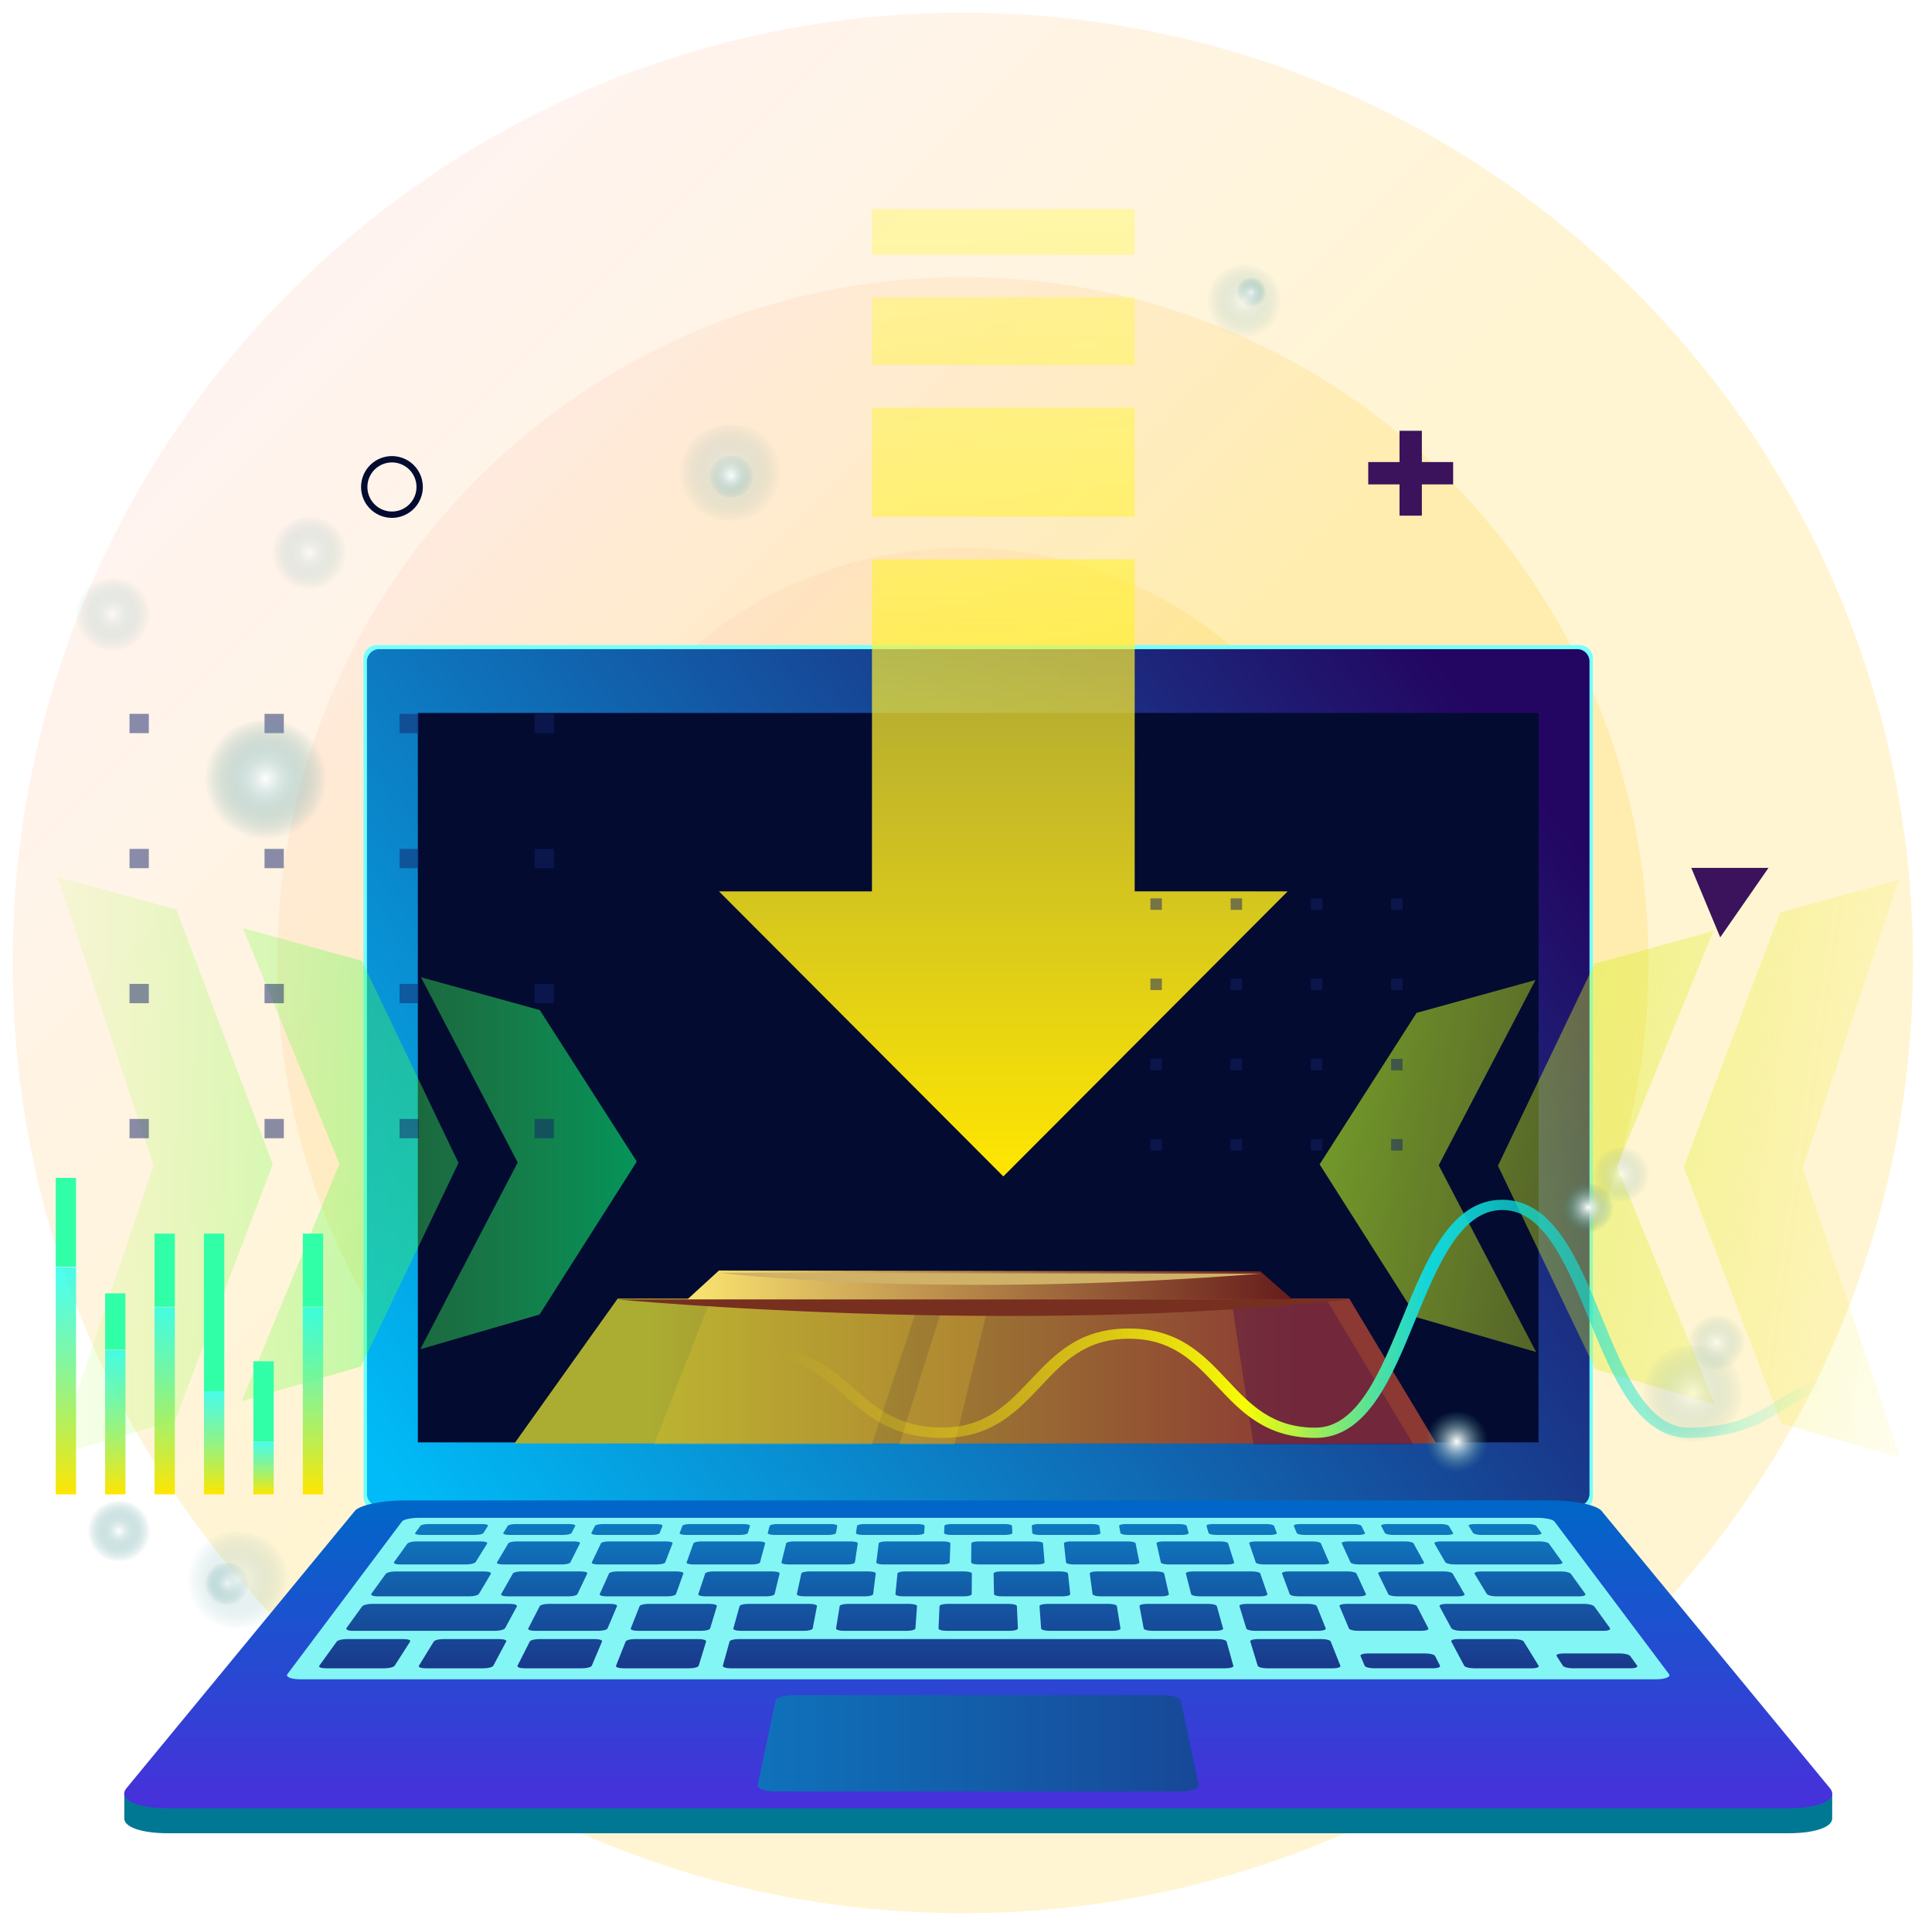 <svg xmlns="http://www.w3.org/2000/svg" width="305" height="304" fill="none" viewBox="0 0 305 304"><g filter="url(#a)" opacity=".3"><path fill="url(#b)" d="M152 302c82.843 0 150-67.157 150-150S234.843 2 152 2 2 69.157 2 152s67.157 150 150 150Z" style="mix-blend-mode:color-dodge"/></g><g filter="url(#c)" opacity=".3"><path fill="url(#d)" d="M152 260.252c59.786 0 108.252-48.466 108.252-108.252 0-59.786-48.466-108.252-108.252-108.252C92.214 43.748 43.748 92.214 43.748 152c0 59.786 48.466 108.252 108.252 108.252Z" style="mix-blend-mode:color-dodge"/></g><g filter="url(#e)" opacity=".3"><path fill="url(#f)" d="M152 217.534c36.194 0 65.534-29.341 65.534-65.534 0-36.194-29.34-65.534-65.534-65.534-36.193 0-65.534 29.34-65.534 65.534 0 36.193 29.341 65.534 65.534 65.534Z" style="mix-blend-mode:color-dodge"/></g><path stroke="#030B31" d="M66.249 76.872a4.373 4.373 0 0 1-4.375 4.372 4.373 4.373 0 1 1 4.375-4.372Z"/><path fill="#3A135C" d="M279.186 137H267l4.57 10.962L279.186 137Z"/><path fill="#75FFFF" d="M249.34 101.833H59.51a2.12 2.12 0 0 0-2.124 2.115v132.325a2.12 2.12 0 0 0 2.125 2.115H249.34a2.12 2.12 0 0 0 2.125-2.115V103.948a2.12 2.12 0 0 0-2.125-2.115Z"/><path fill="url(#g)" d="M250.927 235.812V104.407a1.943 1.943 0 0 0-1.948-1.939H59.876a1.943 1.943 0 0 0-1.948 1.939v131.405c0 1.071.872 1.939 1.948 1.939h189.103a1.943 1.943 0 0 0 1.948-1.939Z"/><path fill="#030B31" d="M242.887 112.538H65.963v115.146h176.924V112.538Z"/><path fill="#007894" d="M289.246 283.137h-1.824v1.293l-34.597-42.006c-.755-.917-4.25-1.646-7.838-1.646H63.888c-3.58 0-7.083.729-7.84 1.646l-33.596 40.783H19.62v3.899c.046 1.307 2.748 2.276 6.895 2.276h255.837c4.157 0 6.859-.972 6.891-2.287l.004-3.958Z"/><path fill="url(#h)" d="M282.347 285.438H26.511c-5.058 0-7.972-1.441-6.538-3.172l36.056-43.776c.755-.916 4.25-1.646 7.841-1.646h181.117c3.577 0 7.083.73 7.838 1.646l36.056 43.776c1.434 1.731-1.48 3.172-6.534 3.172Z"/><path fill="#84F5F5" d="M261.42 265.08H47.434c-1.477 0-2.398-.373-2.054-.828l18.087-24.087c.237-.317 1.416-.571 2.638-.571h176.648c1.218 0 2.401.254 2.638.571l18.087 24.087c.34.455-.577.828-2.058.828Z"/><path fill="url(#i)" d="M186.467 282.781h-64.08c-1.657 0-2.9-.469-2.78-1.057l2.833-13.281c.103-.483 1.417-.867 2.908-.867h58.137c1.506 0 2.809.384 2.912.867l2.833 13.281c.141.588-1.102 1.057-2.763 1.057Z"/><path fill="url(#j)" fill-rule="evenodd" d="M88.94 242.289h-8.534c-.624 0-1.063-.134-.95-.296l.691-1.131c.096-.158.673-.289 1.29-.289h8.414c.616 0 1.062.131.963.289l-.588 1.131c-.085.162-.662.296-1.285.296Zm16.433 9.697H95.74c-.672 0-1.147-.155-1.062-.352l1.466-3.257c.082-.18.677-.324 1.332-.324h9.346c.655 0 1.133.144 1.062.324l-1.168 3.257c-.068.197-.666.352-1.343.352Zm-43.015-3.926h14.173c.652 0 1.08.172.953.384l-1.863 3.133c-.135.226-.79.409-1.463.409H59.553c-.673 0-1.084-.183-.924-.409l2.266-3.133c.153-.212.808-.384 1.463-.384Zm32.125 9.368H84.457c-.708 0-1.183-.166-1.062-.374l1.813-3.524c.1-.194.733-.353 1.417-.353h9.718c.68 0 1.161.159 1.062.353l-1.495 3.524c-.084.208-.725.374-1.427.374Zm16.242 0h-10.03c-.708 0-1.2-.166-1.119-.374l1.399-3.524c.078-.194.708-.353 1.37-.353h9.708c.676 0 1.179.159 1.119.353l-1.063 3.524c-.056.208-.683.374-1.384.374Zm6.212 0h10.026c.701 0 1.299-.166 1.338-.374l.67-3.524c.035-.194-.485-.353-1.165-.353h-9.718c-.68 0-1.275.159-1.328.353l-.989 3.524c-.056.208.457.374 1.166.374Zm42.505 0h-10.026c-.708 0-1.264-.166-1.254-.374l.16-3.524c0-.194.566-.353 1.246-.353h9.718c.68 0 1.24.159 1.247.353l.159 3.524c.011.208-.549.374-1.25.374Zm-26.25 0h10.026c.684 0 1.264-.166 1.296-.374l.255-3.524c.015-.194-.524-.353-1.204-.353h-9.721c-.677 0-1.254.159-1.286.353l-.574 3.524c-.031.208.5.374 1.208.374Zm42.488 0h-10.026c-.709 0-1.282-.166-1.296-.374l-.255-3.524c0-.194.527-.353 1.207-.353h9.718c.68 0 1.257.159 1.289.353l.57 3.524c.036.208-.506.374-1.207.374Zm6.212 0h10.029c.702 0 1.233-.166 1.165-.374l-.988-3.524c-.056-.194-.651-.353-1.328-.353h-9.721c-.68 0-1.201.159-1.162.353l.666 3.524c.039.208.63.374 1.339.374Zm26.267 0h-10.026c-.708 0-1.321-.166-1.385-.374l-1.08-3.524c-.06-.194.443-.353 1.123-.353h9.718c.68 0 1.292.159 1.37.353l1.417 3.524c.067.208-.436.374-1.137.374Zm6.212 0h10.03c.697 0 1.182-.166 1.094-.374l-1.817-3.524c-.106-.194-.737-.353-1.417-.353h-9.717c-.68 0-1.166.159-1.084.353l1.494 3.524c.078.208.709.374 1.417.374ZM76.34 263.346h-9.144c-.73 0-1.211-.18-1.063-.405l2.348-3.825c.131-.211.808-.384 1.516-.384h8.854c.708 0 1.19.173 1.062.384l-2.036 3.825c-.117.215-.807.405-1.537.405Zm-24.904 0h9.282c.733 0 1.442-.19 1.583-.405l2.451-3.825c.135-.211-.33-.384-1.038-.384H54.73c-.709 0-1.406.173-1.559.384l-2.766 3.825c-.16.225.301.405 1.03.405Zm40.49 0h-9.108c-.733 0-1.233-.18-1.12-.405l1.934-3.825c.106-.211.765-.384 1.474-.384h8.818c.708 0 1.208.173 1.119.384l-1.622 3.825c-.096.215-.765.405-1.495.405Zm140.765 0h9.141c.733 0 1.211-.19 1.066-.405l-2.355-3.825c-.127-.211-.807-.384-1.516-.384h-8.854c-.708 0-1.172.173-1.062.384l2.04 3.825c.124.225.811.405 1.54.405Zm-6.477-.001h-9.282c-.733 0-1.417-.18-1.495-.405l-.655-1.543c-.092-.219.414-.395 1.133-.395h9.134c.708 0 1.392.176 1.501.395l.783 1.543c.113.215-.389.405-1.119.405Zm22.095 0h9.109c.733 0 1.194-.19 1.045-.405l-1.116-1.543c-.17-.219-.878-.395-1.586-.395h-8.96c-.733 0-1.204.176-1.063.395l.988 1.543c.146.225.854.405 1.583.405Zm-139.444.001H98.411c-.733 0-1.254-.18-1.162-.405l1.52-3.825c.084-.211.725-.384 1.416-.384h10.122c.708 0 1.229.173 1.165.384l-1.172 3.825c-.064.215-.726.405-1.435.405Zm91.135 0h10.454c.73 0 1.25-.19 1.148-.405l-1.523-3.825c-.067-.211-.709-.384-1.417-.384H198.54c-.708 0-1.228.173-1.161.384l1.172 3.825c.067.225.716.405 1.449.405Zm39.222-10.169h-10.95c-.68 0-1.13.187-1.003.42l1.835 3.391c.131.243.807.44 1.509.44h22.591c.708 0 1.126-.197.949-.44l-2.451-3.391c-.166-.233-.853-.42-1.53-.42h-10.95ZM80.14 251.986h9.633c.677 0 1.293-.155 1.385-.352l1.555-3.257c.085-.18-.376-.324-1.031-.324h-9.346c-.659 0-1.268.144-1.367.324l-1.852 3.257c-.107.197.35.352 1.023.352Zm40.837 0h-9.632c-.677 0-1.169-.155-1.105-.352l1.083-3.257c.06-.18.638-.324 1.293-.324h9.353c.655 0 1.151.144 1.105.324l-.79 3.257c-.053.197-.634.352-1.307.352Zm5.968 0h9.633c.673 0 1.236-.155 1.264-.352l.408-3.257c.021-.18-.489-.324-1.144-.324h-9.346c-.656 0-1.215.144-1.254.324l-.708 3.257c-.039.197.474.352 1.147.352Zm40.834 0h-9.633c-.673 0-1.222-.155-1.225-.352l-.064-3.257c0-.18.524-.324 1.179-.324h9.346c.655 0 1.201.144 1.222.324l.354 3.257c.021.197-.506.352-1.179.352Zm-25.234 0h9.633c.673 0 1.219-.155 1.222-.352l.025-3.257c0-.18-.528-.324-1.183-.324h-9.346c-.655 0-1.197.144-1.215.324l-.322 3.257c-.018.197.514.352 1.186.352Zm40.834 0h-9.633c-.673 0-1.239-.155-1.268-.352l-.442-3.257c-.025-.18.485-.324 1.14-.324h9.353c.655 0 1.218.144 1.257.324l.74 3.257c.036.197-.474.352-1.147.352Zm5.968 0h9.632c.673 0 1.166-.155 1.102-.352l-1.123-3.257c-.06-.18-.641-.324-1.296-.324h-9.346c-.655 0-1.148.144-1.102.324l.826 3.257c.049.197.634.352 1.307.352Zm25.233 0h-9.633c-.673 0-1.275-.155-1.346-.352l-1.207-3.257c-.068-.18.407-.324 1.062-.324h9.346c.655 0 1.25.144 1.335.324l1.502 3.257c.088.197-.386.352-1.059.352Zm5.967 0h9.633c.673 0 1.13-.155 1.02-.352l-1.884-3.257c-.106-.18-.719-.324-1.374-.324h-9.346c-.669 0-1.112.144-1.023.324l1.586 3.257c.096.197.716.352 1.388.352Zm-154.091-9.697h8.535c.623 0 1.215-.134 1.328-.296l.708-1.131c.1-.158-.315-.289-.931-.289H67.68c-.616 0-1.208.131-1.325.289l-.814 1.131c-.12.162.29.296.914.296Zm36.435 0h-8.546c-.626 0-1.062-.134-.984-.296l.56-1.131c.08-.158.644-.289 1.26-.289h8.415c.616 0 1.062.131.995.289l-.46 1.131c-.054.162-.613.296-1.24.296Zm5.419 0h8.535c.623 0 1.168-.134 1.214-.296l.337-1.131c.032-.158-.415-.289-1.031-.289h-8.414c-.617 0-1.166.131-1.226.289l-.432 1.131c-.046.162.393.296 1.017.296Zm36.435 0h-8.535c-.624 0-1.109-.134-1.084-.296l.177-1.131c.025-.158.545-.289 1.162-.289h8.414c.616 0 1.105.131 1.095.289l-.078 1.131c-.011.162-.528.296-1.151.296Zm-22.486 0h8.535c.624 0 1.155-.134 1.176-.296l.206-1.131c.028-.158-.45-.289-1.063-.289h-8.418c-.613 0-1.147.131-1.19.289l-.308 1.131c-.032.162.439.296 1.062.296Zm36.436 0h-8.535c-.624 0-1.123-.134-1.116-.296l.05-1.131c0-.158.51-.289 1.126-.289h8.415c.616 0 1.122.131 1.129.289l.05 1.131c.007.162-.496.296-1.119.296Zm5.418 0h8.532c.623 0 1.108-.134 1.083-.296l-.177-1.131c-.025-.158-.545-.289-1.158-.289h-8.414c-.617 0-1.095.131-1.095.289l.078 1.131c.011.162.524.296 1.151.296Zm22.482 0h-8.532c-.627 0-1.154-.134-1.186-.296l-.205-1.131c-.029-.158.446-.289 1.062-.289h8.415c.616 0 1.151.131 1.193.289l.305 1.131c.042.162-.425.296-1.052.296Zm5.418 0h8.536c.623 0 1.076-.134 1.016-.296l-.436-1.131c-.06-.158-.609-.289-1.225-.289h-8.415c-.616 0-1.076.131-1.027.289l.333 1.131c.05.162.595.296 1.218.296Zm22.486 0h-8.536c-.623 0-1.182-.134-1.25-.296l-.464-1.131c-.063-.158.383-.289.999-.289h8.415c.616 0 1.179.131 1.257.289l.56 1.131c.081.162-.369.296-.981.296Zm5.415 0h8.535c.623 0 1.048-.134.949-.296l-.687-1.131c-.099-.158-.677-.289-1.293-.289h-8.415c-.609 0-1.048.131-.963.289l.592 1.131c.085.162.658.296 1.282.296Zm22.485 0h-8.518c-.623 0-1.211-.134-1.317-.296l-.709-1.131c-.102-.158.316-.289.928-.289h8.419c.612 0 1.207.131 1.321.289l.818 1.131c.102.162-.319.296-.942.296Zm-8.649 5.771h12.782c.651 0 1.306.172 1.462.384l2.263 3.133c.163.226-.251.409-.924.409h-13.171c-.673 0-1.328-.183-1.466-.409l-1.895-3.133c-.131-.212.294-.384.949-.384Zm-161.185-4.745h-6.839c-.63 0-1.257.159-1.416.353l-2.1 2.904c-.15.208.25.377.899.377h10.564c.648 0 1.279-.169 1.417-.377l1.806-2.904c.12-.197-.29-.353-.917-.353h-3.414Zm21.88 3.638h9.267c.649 0 1.229-.141 1.297-.317l1.168-3.021c.064-.166-.393-.3-1.023-.3h-9.003c-.63 0-1.204.134-1.285.3l-1.442 3.021c-.085.176.372.317 1.02.317Zm-5.741 0h-9.269c-.648 0-1.09-.141-.984-.317l1.795-3.021c.1-.166.69-.3 1.321-.3h9.006c.627 0 1.063.134.985.3l-1.523 3.021c-.088.176-.683.317-1.331.317Zm20.749 0h9.269c.648 0 1.211-.141 1.257-.317l.814-3.021c.043-.166-.432-.3-1.062-.3h-9.003c-.63 0-1.19.134-1.25.3l-1.087 3.021c-.057.176.414.317 1.062.317Zm24.281 0h-9.268c-.648 0-1.141-.141-1.098-.317l.737-3.021c.039-.166.584-.3 1.211-.3h9.006c.63 0 1.119.134 1.094.3l-.46 3.021c-.028.176-.574.317-1.222.317Zm20.753 0h9.272c.641 0 1.155-.141 1.144-.317l-.248-3.021c-.011-.166-.535-.3-1.162-.3h-9.006c-.63 0-1.144.134-1.144.3l-.024 3.021c0 .176.524.317 1.168.317Zm-5.744 0h-9.268c-.648 0-1.155-.141-1.133-.317l.382-3.021c.021-.166.545-.3 1.176-.3h9.006c.627 0 1.133.134 1.13.3l-.11 3.021c-.004.176-.535.317-1.183.317Zm20.753 0h9.269c.648 0 1.144-.141 1.108-.317l-.602-3.021c-.032-.166-.57-.3-1.201-.3h-9.002c-.63 0-1.126.134-1.109.3l.33 3.021c.018.176.559.317 1.207.317Zm24.277 0h-9.268c-.648 0-1.204-.141-1.243-.317l-.683-3.021c-.039-.166.442-.3 1.062-.3h9.003c.63 0 1.183.134 1.236.3l.956 3.021c.067.176-.415.317-1.063.317Zm5.756 0h9.257c.659 0 1.109-.141 1.045-.317l-1.31-3.021c-.075-.166-.641-.3-1.272-.3h-9.006c-.627 0-1.091.134-1.034.3l1.038 3.021c.06.176.634.317 1.282.317Zm24.266 0h-9.268c-.648 0-1.24-.141-1.321-.317l-1.388-3.021c-.078-.166.371-.3.998-.3h9.024c.631 0 1.215.134 1.307.3l1.664 3.021c.078.176-.368.317-1.016.317Zm3.605-3.638h15.714c.645 0 1.271.156 1.417.353l2.096 2.904c.163.208-.251.377-.899.377h-16.192c-.648 0-1.268-.169-1.388-.377l-1.679-2.904c-.131-.194.301-.353.931-.353Zm-33.892 20.031h-78.186c-.73 0-1.272-.18-1.212-.405l1.063-3.825c.06-.211.68-.384 1.388-.384h75.686c.708 0 1.328.173 1.388.384l1.063 3.825c.095.215-.446.405-1.19.405ZM58.686 253.177h21.897c.68 0 1.13.187 1.006.42l-1.835 3.391c-.134.243-.8.44-1.509.44H55.654c-.701 0-1.126-.197-.953-.44l2.451-3.391c.17-.233.854-.42 1.534-.42Z" clip-rule="evenodd"/><g filter="url(#k)"><path fill="url(#l)" fill-rule="evenodd" d="m8.796 229.714 18.823-5.473 15.438-40.442-15.222-40.209-18.77-5.185 15.193 45.538-15.462 45.771ZM56.99 215.7l-18.827 5.474 15.42-37.456-15.235-37.224 18.77 5.185 15.264 31.894L56.989 215.7Zm28.187-8.198-18.826 5.477 15.38-29.48-15.278-29.24 18.767 5.185 15.306 23.911-15.349 24.147Z" clip-rule="evenodd"/></g><g filter="url(#m)"><path fill="url(#n)" fill-rule="evenodd" d="m300.055 230.158-18.823-5.477-15.434-40.442 15.221-40.205 18.77-5.185-15.197 45.535 15.463 45.774Zm-48.19-14.017 18.824 5.477-15.42-37.46 15.239-37.22-18.77 5.185-15.264 31.891 15.391 32.127Zm-28.187-8.195 18.824 5.474-15.378-29.477 15.278-29.244-18.77 5.185-15.306 23.915 15.352 24.147Z" clip-rule="evenodd"/></g><path fill="url(#o)" fill-rule="evenodd" d="m81.207 227.856 16.31-22.877h115.485l13.742 22.877H81.207Z" clip-rule="evenodd"/><path fill="url(#p)" fill-rule="evenodd" d="m113.501 200.553-4.999 4.57h95.527l-5.059-4.435-85.469-.135Z" clip-rule="evenodd"/><path fill="#FFD631" fill-rule="evenodd" d="m103.274 228 8.918-22.877h33.052L137.634 228h-34.36Zm38.71 0 7.175-22.877h7.106L150.682 228h-8.698Z" clip-rule="evenodd" opacity=".2"/><path fill="#581645" fill-rule="evenodd" d="m194.396 205.123 3.48 22.877h25.257l-13.732-22.877h-15.005Z" clip-rule="evenodd" opacity=".5"/><path fill="#772F20" fill-rule="evenodd" d="M97.52 205.123s61.881 5.857 115.481 0H97.521Z" clip-rule="evenodd"/><path fill="#CFB267" fill-rule="evenodd" d="M113.549 200.917s33.931 4.179 85.47.135l-85.47-.135Z" clip-rule="evenodd"/><path fill="url(#q)" fill-rule="evenodd" d="M179.13 33h-41.476v7.199h41.476V33Zm-41.476 13.926h41.476V57.61h-41.476V46.926Zm41.476 17.411h-41.476v17.215h41.476V64.337Zm0 23.949h-41.476v52.416h-24.153l44.892 44.998 44.892-44.998H179.13V88.286Z" clip-rule="evenodd"/><path fill="#3A135C" d="M220.938 68h3.527v13.399h-3.527z"/><path fill="#3A135C" d="M229.404 72.936v3.526H216v-3.526z"/><g filter="url(#r)"><path fill="url(#s)" d="M8.796 196.037v35.852h3.21v-35.852h-3.21Z"/><path fill="#31FFA8" d="M8.796 181.931v14.025h3.21v-14.025h-3.21Z"/><path fill="url(#t)" d="M16.597 209.12v22.769h3.209V209.12h-3.21Z"/><path fill="#31FFA8" d="M16.597 200.162v8.906h3.209v-8.906h-3.21Z"/><path fill="url(#u)" d="M24.395 202.351v29.538h3.21v-29.538h-3.21Z"/><path fill="#31FFA8" d="M24.395 190.729v11.555h3.21v-11.555h-3.21Z"/><path fill="url(#v)" d="M47.804 202.351v29.538h3.21v-29.538h-3.21Z"/><path fill="#31FFA8" d="M47.804 190.729v11.555h3.21v-11.555h-3.21Z"/><path fill="url(#w)" d="M32.196 215.597v16.292h3.213v-16.292h-3.213Z"/><path fill="#31FFA8" d="M32.195 190.73v24.867h3.214V190.73h-3.214Z"/><path fill="url(#x)" d="M40 223.573v8.316h3.214v-8.316H40Z"/><path fill="#31FFA8" d="M40 210.88v12.693h3.214V210.88H40Z"/></g><path fill="url(#y)" d="M296.101 216.288c-7.713 0-11.597 2.395-15.35 4.703-3.753 2.307-7.092 4.37-14.118 4.37-6.623 0-10.256-8.863-13.769-17.421-3.731-9.126-7.637-18.557-15.711-18.557-8.073 0-12.001 9.431-15.71 18.557-3.513 8.558-7.136 17.421-13.769 17.421-6.852 0-10.288-3.645-13.911-7.5-3.774-4.012-7.637-8.155-15.557-8.155-7.921 0-11.74 4.134-15.558 8.147-3.634 3.854-7.092 7.482-13.922 7.482-6.83 0-10.343-3.007-13.976-6.189-3.633-3.181-7.637-6.652-15.274-6.713v1.643c6.775.062 10.179 3.034 13.769 6.18 3.774 3.305 7.637 6.722 15.492 6.722 7.855 0 11.783-4.152 15.558-8.155 3.633-3.855 7.059-7.5 13.921-7.5 6.863 0 10.289 3.645 13.922 7.5 3.775 4.003 7.637 8.155 15.547 8.155 8.117 0 12.001-9.431 15.722-18.557 3.502-8.566 7.135-17.421 13.757-17.421 6.623 0 10.256 8.855 13.769 17.421 3.731 9.126 7.637 18.557 15.711 18.557 7.713 0 11.608-2.395 15.361-4.702 3.753-2.308 7.092-4.371 14.107-4.371l-.011-1.617Z"/><path fill="url(#z)" d="M23.625 243.55c1.1-2.409-.11-5.22-2.75-6.224-2.64-1.004-5.72.1-6.819 2.51-1.1 2.409.11 5.22 2.75 6.224 2.64 1.004 5.72-.101 6.819-2.51Z"/><path fill="#15226B" d="M20.447 176.629h3.045v3.045h-3.045zm0-63.945h3.045v3.045h-3.045zm0 21.315h3.045v3.045h-3.045zm0 21.315h3.045v3.045h-3.045zm21.315 21.315h3.045v3.045h-3.045zm0-63.945h3.045v3.045h-3.045zm0 21.315h3.045v3.045h-3.045zm0 21.315h3.045v3.045h-3.045zm21.315 21.315h3.045v3.045h-3.045zm0-63.945h3.045v3.045h-3.045zm0 21.315h3.045v3.045h-3.045zm0 21.315h3.045v3.045h-3.045zm21.315 21.315h3.045v3.045h-3.045zm0-63.945h3.045v3.045h-3.045zm0 21.315h3.045v3.045h-3.045zm0 21.315h3.045v3.045h-3.045zm97.22 24.493h1.809v1.809h-1.809zm0-37.997h1.809v1.809h-1.809zm0 12.666h1.809v1.809h-1.809zm0 12.665h1.809v1.809h-1.809zm12.665 12.666h1.809v1.809h-1.809zm0-37.997h1.809v1.809h-1.809zm0 12.666h1.809v1.809h-1.809zm0 12.665h1.809v1.809h-1.809zm12.666 12.666h1.809v1.809h-1.809zm0-37.997h1.809v1.809h-1.809zm0 12.666h1.809v1.809h-1.809zm0 12.665h1.809v1.809h-1.809zm12.665 12.666h1.809v1.809h-1.809zm0-37.997h1.809v1.809h-1.809zm0 12.666h1.809v1.809h-1.809zm0 12.665h1.809v1.809h-1.809z" opacity=".5"/><path fill="url(#A)" d="M118.975 76.469c.776-1.667-.086-3.636-2.069-4.318-1.897-.681-4.138.076-4.914 1.818-.776 1.666.086 3.636 2.069 4.317 1.896.682 4.138-.075 4.914-1.817Z"/><path fill="url(#B)" d="M39.363 251.226c.776-1.666-.086-3.636-2.069-4.317-1.896-.682-4.138.075-4.914 1.817-.776 1.667.086 3.636 2.07 4.318 1.896.681 4.137-.076 4.913-1.818Z"/><path fill="url(#C)" d="M51.266 126.586c2.022-4.855-.225-10.343-5.395-12.243-5.17-1.9-11.013.211-13.036 5.066-2.023 4.855.224 10.343 5.394 12.243 4.945 1.899 10.789-.212 13.037-5.066Z"/><path fill="url(#D)" d="M199.734 47.033c.511-1.186-.051-2.58-1.277-3.095-1.175-.516-2.554.051-3.065 1.29-.511 1.186.051 2.58 1.277 3.095 1.175.464 2.554-.103 3.065-1.29Z"/><path fill="url(#E)" d="M234.804 229.432c1.1-2.409-.11-5.22-2.75-6.224-2.639-1.004-5.719.1-6.819 2.51-1.1 2.409.11 5.22 2.75 6.224 2.64 1.004 5.719-.1 6.819-2.51Z"/><path fill="url(#F)" d="M254.709 192.094c.873-1.951-.109-4.195-2.292-4.976-2.183-.78-4.693.098-5.566 2.049-.873 1.952.109 4.196 2.292 4.976 2.183.781 4.693-.195 5.566-2.049Z"/><path fill="url(#G)" d="M275.152 222.935c1.746-3.903-.218-8.391-4.584-9.952s-9.386.195-11.133 4.098c-1.746 3.903.219 8.391 4.584 9.952 4.366 1.561 9.387-.39 11.133-4.098Z" opacity=".5"/><path fill="url(#H)" d="M45.535 252.325c1.747-3.903-.218-8.391-4.584-9.952-4.365-1.561-9.386.195-11.132 4.098-1.746 3.903.218 8.391 4.584 9.952s9.386-.39 11.132-4.098Z" opacity=".5"/><path fill="url(#I)" d="M123.205 77.568c1.747-3.903-.218-8.391-4.584-9.952-4.365-1.561-9.386.195-11.132 4.098-1.746 3.903.218 8.39 4.584 9.952 4.365 1.561 9.386-.39 11.132-4.098Z" opacity=".5"/><path fill="url(#J)" d="M54.586 89.501c1.26-2.927-.158-6.293-3.311-7.464-3.153-1.171-6.779.146-8.04 3.073-1.261 2.927.158 6.294 3.31 7.465 3.154 1.17 6.78-.293 8.04-3.074Z" opacity=".5"/><path fill="url(#K)" d="M23.518 99.21c1.261-2.927-.158-6.293-3.31-7.464-3.154-1.171-6.78.146-8.041 3.073-1.261 2.927.158 6.294 3.31 7.465 3.154 1.17 6.78-.293 8.04-3.074Z" opacity=".5"/><path fill="url(#L)" d="M202.158 49.695c1.262-2.927-.157-6.293-3.31-7.464-3.153-1.17-6.779.146-8.04 3.074-1.262 2.927.157 6.293 3.31 7.464 3.153 1.17 6.779-.293 8.04-3.074Z" opacity=".5"/><path fill="url(#M)" d="M275.434 213.596c.97-2.195-.121-4.72-2.547-5.598-2.425-.878-5.214.11-6.185 2.305-.97 2.195.122 4.72 2.547 5.598 2.426.878 5.215-.219 6.185-2.305Z" opacity=".5"/><path fill="url(#N)" d="M260.336 187.067c.97-2.195-.122-4.72-2.547-5.598-2.425-.878-5.214.11-6.185 2.305-.97 2.196.122 4.72 2.547 5.598 2.425.878 5.215-.219 6.185-2.305Z" opacity=".5"/><defs><linearGradient id="b" x1="45.925" x2="258.057" y1="45.939" y2="258.071" gradientUnits="userSpaceOnUse"><stop stop-color="#998C4A"/><stop offset="0" stop-color="#FFC6B9" stop-opacity=".7"/><stop offset=".474" stop-color="#FFD234" stop-opacity=".74"/></linearGradient><linearGradient id="d" x1="75.447" x2="228.539" y1="75.458" y2="228.55" gradientUnits="userSpaceOnUse"><stop stop-color="#998C4A"/><stop offset="0" stop-color="#FFC6B9" stop-opacity=".7"/><stop offset=".474" stop-color="#FFD234" stop-opacity=".74"/></linearGradient><linearGradient id="f" x1="105.656" x2="198.335" y1="105.663" y2="198.342" gradientUnits="userSpaceOnUse"><stop stop-color="#998C4A"/><stop offset="0" stop-color="#FFC6B9" stop-opacity=".7"/><stop offset=".474" stop-color="#FFD234" stop-opacity=".74"/></linearGradient><linearGradient id="g" x1="225.301" x2="58.311" y1="102.004" y2="228.218" gradientUnits="userSpaceOnUse"><stop stop-color="#230661"/><stop offset="1" stop-color="#00BBF7"/></linearGradient><linearGradient id="h" x1="154.427" x2="154.427" y1="236.955" y2="285.438" gradientUnits="userSpaceOnUse"><stop stop-color="#0067C7"/><stop offset="1" stop-color="#4830DB"/></linearGradient><linearGradient id="i" x1="102.971" x2="210.738" y1="282.587" y2="282.587" gradientUnits="userSpaceOnUse"><stop stop-color="#0D7CC3"/><stop offset="1" stop-color="#1A3B8D"/></linearGradient><linearGradient id="j" x1="154.432" x2="154.432" y1="240.573" y2="263.346" gradientUnits="userSpaceOnUse"><stop stop-color="#0D7AC0"/><stop offset="1" stop-color="#1A398B"/></linearGradient><linearGradient id="l" x1="100.058" x2="-7.709" y1="184.528" y2="184.528" gradientUnits="userSpaceOnUse"><stop stop-color="#08FF79" stop-opacity=".56"/><stop offset="1" stop-color="#BFFF08" stop-opacity="0"/></linearGradient><linearGradient id="n" x1="135.981" x2="316.563" y1="173.849" y2="201.033" gradientUnits="userSpaceOnUse"><stop stop-color="#8EFF36"/><stop offset="1" stop-color="#FFE60A" stop-opacity="0"/></linearGradient><linearGradient id="o" x1="101.895" x2="206.061" y1="216.418" y2="216.418" gradientUnits="userSpaceOnUse"><stop stop-color="#ABAD32"/><stop offset="1" stop-color="#8C3933"/></linearGradient><linearGradient id="p" x1="108.159" x2="206.531" y1="202.271" y2="202.271" gradientUnits="userSpaceOnUse"><stop stop-color="#FCE671"/><stop offset="1" stop-color="#681818" stop-opacity=".95"/></linearGradient><linearGradient id="q" x1="158.393" x2="158.393" y1="33" y2="185.7" gradientUnits="userSpaceOnUse"><stop stop-color="#FFF85C" stop-opacity=".42"/><stop offset="1" stop-color="#FFE600"/></linearGradient><linearGradient id="s" x1="12.01" x2="12.01" y1="231.889" y2="195.874" gradientUnits="userSpaceOnUse"><stop stop-color="#FFE600"/><stop offset="1" stop-color="#00FFF0" stop-opacity=".71"/></linearGradient><linearGradient id="t" x1="19.811" x2="19.811" y1="231.889" y2="209.017" gradientUnits="userSpaceOnUse"><stop stop-color="#FFE600"/><stop offset="1" stop-color="#00FFF0" stop-opacity=".71"/></linearGradient><linearGradient id="u" x1="27.609" x2="27.609" y1="231.889" y2="202.217" gradientUnits="userSpaceOnUse"><stop stop-color="#FFE600"/><stop offset="1" stop-color="#00FFF0" stop-opacity=".71"/></linearGradient><linearGradient id="v" x1="51.018" x2="51.018" y1="231.889" y2="202.217" gradientUnits="userSpaceOnUse"><stop stop-color="#FFE600"/><stop offset="1" stop-color="#00FFF0" stop-opacity=".71"/></linearGradient><linearGradient id="w" x1="35.414" x2="35.414" y1="231.889" y2="215.523" gradientUnits="userSpaceOnUse"><stop stop-color="#FFE600"/><stop offset="1" stop-color="#00FFF0" stop-opacity=".71"/></linearGradient><linearGradient id="x" x1="43.218" x2="43.218" y1="231.889" y2="223.535" gradientUnits="userSpaceOnUse"><stop stop-color="#FFE600"/><stop offset="1" stop-color="#00FFF0" stop-opacity=".71"/></linearGradient><linearGradient id="y" x1="124.038" x2="287.625" y1="218.363" y2="220.822" gradientUnits="userSpaceOnUse"><stop stop-color="#FCE306" stop-opacity=".01"/><stop offset=".443" stop-color="#F7FC06"/><stop offset=".62" stop-color="#0FD5DB"/><stop offset="1" stop-color="#14F4C9" stop-opacity="0"/></linearGradient><radialGradient id="z" cx="0" cy="0" r="1" gradientTransform="matrix(-3.659 3.36 -3.348 -3.646 18.786 241.662)" gradientUnits="userSpaceOnUse"><stop stop-color="#fff"/><stop offset="1" stop-color="#388B8C" stop-opacity="0"/></radialGradient><radialGradient id="A" cx="0" cy="0" r="1" gradientTransform="matrix(-2.661 2.352 -2.334 -2.641 115.444 75.198)" gradientUnits="userSpaceOnUse"><stop stop-color="#fff"/><stop offset="1" stop-color="#388B8C" stop-opacity="0"/></radialGradient><radialGradient id="B" cx="0" cy="0" r="1" gradientTransform="matrix(-2.661 2.352 -2.334 -2.641 35.832 249.955)" gradientUnits="userSpaceOnUse"><stop stop-color="#fff"/><stop offset="1" stop-color="#388B8C" stop-opacity="0"/></radialGradient><radialGradient id="C" cx="0" cy="0" r="1" gradientTransform="rotate(136.627 -3.472 69.809) scale(9.653 9.637)" gradientUnits="userSpaceOnUse"><stop stop-color="#fff"/><stop offset="1" stop-color="#388B8C" stop-opacity="0"/></radialGradient><radialGradient id="D" cx="0" cy="0" r="1" gradientTransform="matrix(-1.663 1.68 -1.68 -1.663 197.538 46.1)" gradientUnits="userSpaceOnUse"><stop stop-color="#fff"/><stop offset="1" stop-color="#388B8C" stop-opacity="0"/></radialGradient><radialGradient id="E" cx="0" cy="0" r="1" gradientTransform="matrix(-3.659 3.36 -3.348 -3.646 229.965 227.545)" gradientUnits="userSpaceOnUse"><stop stop-color="#fff"/><stop offset="1" stop-color="#388B8C" stop-opacity="0"/></radialGradient><radialGradient id="F" cx="0" cy="0" r="1" gradientTransform="rotate(138.081 88.863 143.322) scale(4.023 4)" gradientUnits="userSpaceOnUse"><stop stop-color="#fff"/><stop offset="1" stop-color="#388B8C" stop-opacity="0"/></radialGradient><radialGradient id="G" cx="0" cy="0" r="1" gradientTransform="rotate(138.081 91.476 161.15) scale(8.046 8)" gradientUnits="userSpaceOnUse"><stop stop-color="#fff"/><stop offset="1" stop-color="#388B8C" stop-opacity="0"/></radialGradient><radialGradient id="H" cx="0" cy="0" r="1" gradientTransform="rotate(138.081 -28.96 131.867) scale(8.046 8)" gradientUnits="userSpaceOnUse"><stop stop-color="#fff"/><stop offset="1" stop-color="#388B8C" stop-opacity="0"/></radialGradient><radialGradient id="I" cx="0" cy="0" r="1" gradientTransform="rotate(138.081 43.345 59.365) scale(8.046 8)" gradientUnits="userSpaceOnUse"><stop stop-color="#fff"/><stop offset="1" stop-color="#388B8C" stop-opacity="0"/></radialGradient><radialGradient id="J" cx="0" cy="0" r="1" gradientTransform="matrix(-4.324 4.032 -4.022 -4.314 48.846 87.26)" gradientUnits="userSpaceOnUse"><stop stop-color="#fff"/><stop offset="1" stop-color="#388B8C" stop-opacity="0"/></radialGradient><radialGradient id="K" cx="0" cy="0" r="1" gradientTransform="matrix(-4.324 4.032 -4.022 -4.314 17.778 96.968)" gradientUnits="userSpaceOnUse"><stop stop-color="#fff"/><stop offset="1" stop-color="#388B8C" stop-opacity="0"/></radialGradient><radialGradient id="L" cx="0" cy="0" r="1" gradientTransform="matrix(-4.324 4.032 -4.022 -4.314 196.419 47.454)" gradientUnits="userSpaceOnUse"><stop stop-color="#fff"/><stop offset="1" stop-color="#388B8C" stop-opacity="0"/></radialGradient><radialGradient id="M" cx="0" cy="0" r="1" gradientTransform="matrix(-3.326 3.024 -3.01 -3.311 271.019 211.915)" gradientUnits="userSpaceOnUse"><stop stop-color="#fff"/><stop offset="1" stop-color="#388B8C" stop-opacity="0"/></radialGradient><radialGradient id="N" cx="0" cy="0" r="1" gradientTransform="matrix(-3.326 3.024 -3.01 -3.311 255.92 185.386)" gradientUnits="userSpaceOnUse"><stop stop-color="#fff"/><stop offset="1" stop-color="#388B8C" stop-opacity="0"/></radialGradient><filter id="a" width="304" height="304" x="0" y="0" color-interpolation-filters="sRGB" filterUnits="userSpaceOnUse"><feFlood flood-opacity="0" result="BackgroundImageFix"/><feBlend in="SourceGraphic" in2="BackgroundImageFix" result="shape"/><feGaussianBlur result="effect1_foregroundBlur_565:737" stdDeviation="1"/></filter><filter id="c" width="220.505" height="220.505" x="41.748" y="41.748" color-interpolation-filters="sRGB" filterUnits="userSpaceOnUse"><feFlood flood-opacity="0" result="BackgroundImageFix"/><feBlend in="SourceGraphic" in2="BackgroundImageFix" result="shape"/><feGaussianBlur result="effect1_foregroundBlur_565:737" stdDeviation="1"/></filter><filter id="e" width="135.068" height="135.068" x="84.466" y="84.466" color-interpolation-filters="sRGB" filterUnits="userSpaceOnUse"><feFlood flood-opacity="0" result="BackgroundImageFix"/><feBlend in="SourceGraphic" in2="BackgroundImageFix" result="shape"/><feGaussianBlur result="effect1_foregroundBlur_565:737" stdDeviation="1"/></filter><filter id="k" width="99.729" height="99.309" x="4.796" y="134.405" color-interpolation-filters="sRGB" filterUnits="userSpaceOnUse"><feFlood flood-opacity="0" result="BackgroundImageFix"/><feBlend in="SourceGraphic" in2="BackgroundImageFix" result="shape"/><feGaussianBlur result="effect1_foregroundBlur_565:737" stdDeviation="2"/></filter><filter id="m" width="99.729" height="99.309" x="204.326" y="134.849" color-interpolation-filters="sRGB" filterUnits="userSpaceOnUse"><feFlood flood-opacity="0" result="BackgroundImageFix"/><feBlend in="SourceGraphic" in2="BackgroundImageFix" result="shape"/><feGaussianBlur result="effect1_foregroundBlur_565:737" stdDeviation="2"/></filter><filter id="r" width="50.217" height="57.958" x="4.796" y="181.931" color-interpolation-filters="sRGB" filterUnits="userSpaceOnUse"><feFlood flood-opacity="0" result="BackgroundImageFix"/><feColorMatrix in="SourceAlpha" result="hardAlpha" values="0 0 0 0 0 0 0 0 0 0 0 0 0 0 0 0 0 0 127 0"/><feOffset dy="4"/><feGaussianBlur stdDeviation="2"/><feComposite in2="hardAlpha" operator="out"/><feColorMatrix values="0 0 0 0 0 0 0 0 0 0 0 0 0 0 0 0 0 0 0.25 0"/><feBlend in2="BackgroundImageFix" result="effect1_dropShadow_565:737"/><feBlend in="SourceGraphic" in2="effect1_dropShadow_565:737" result="shape"/></filter></defs></svg>